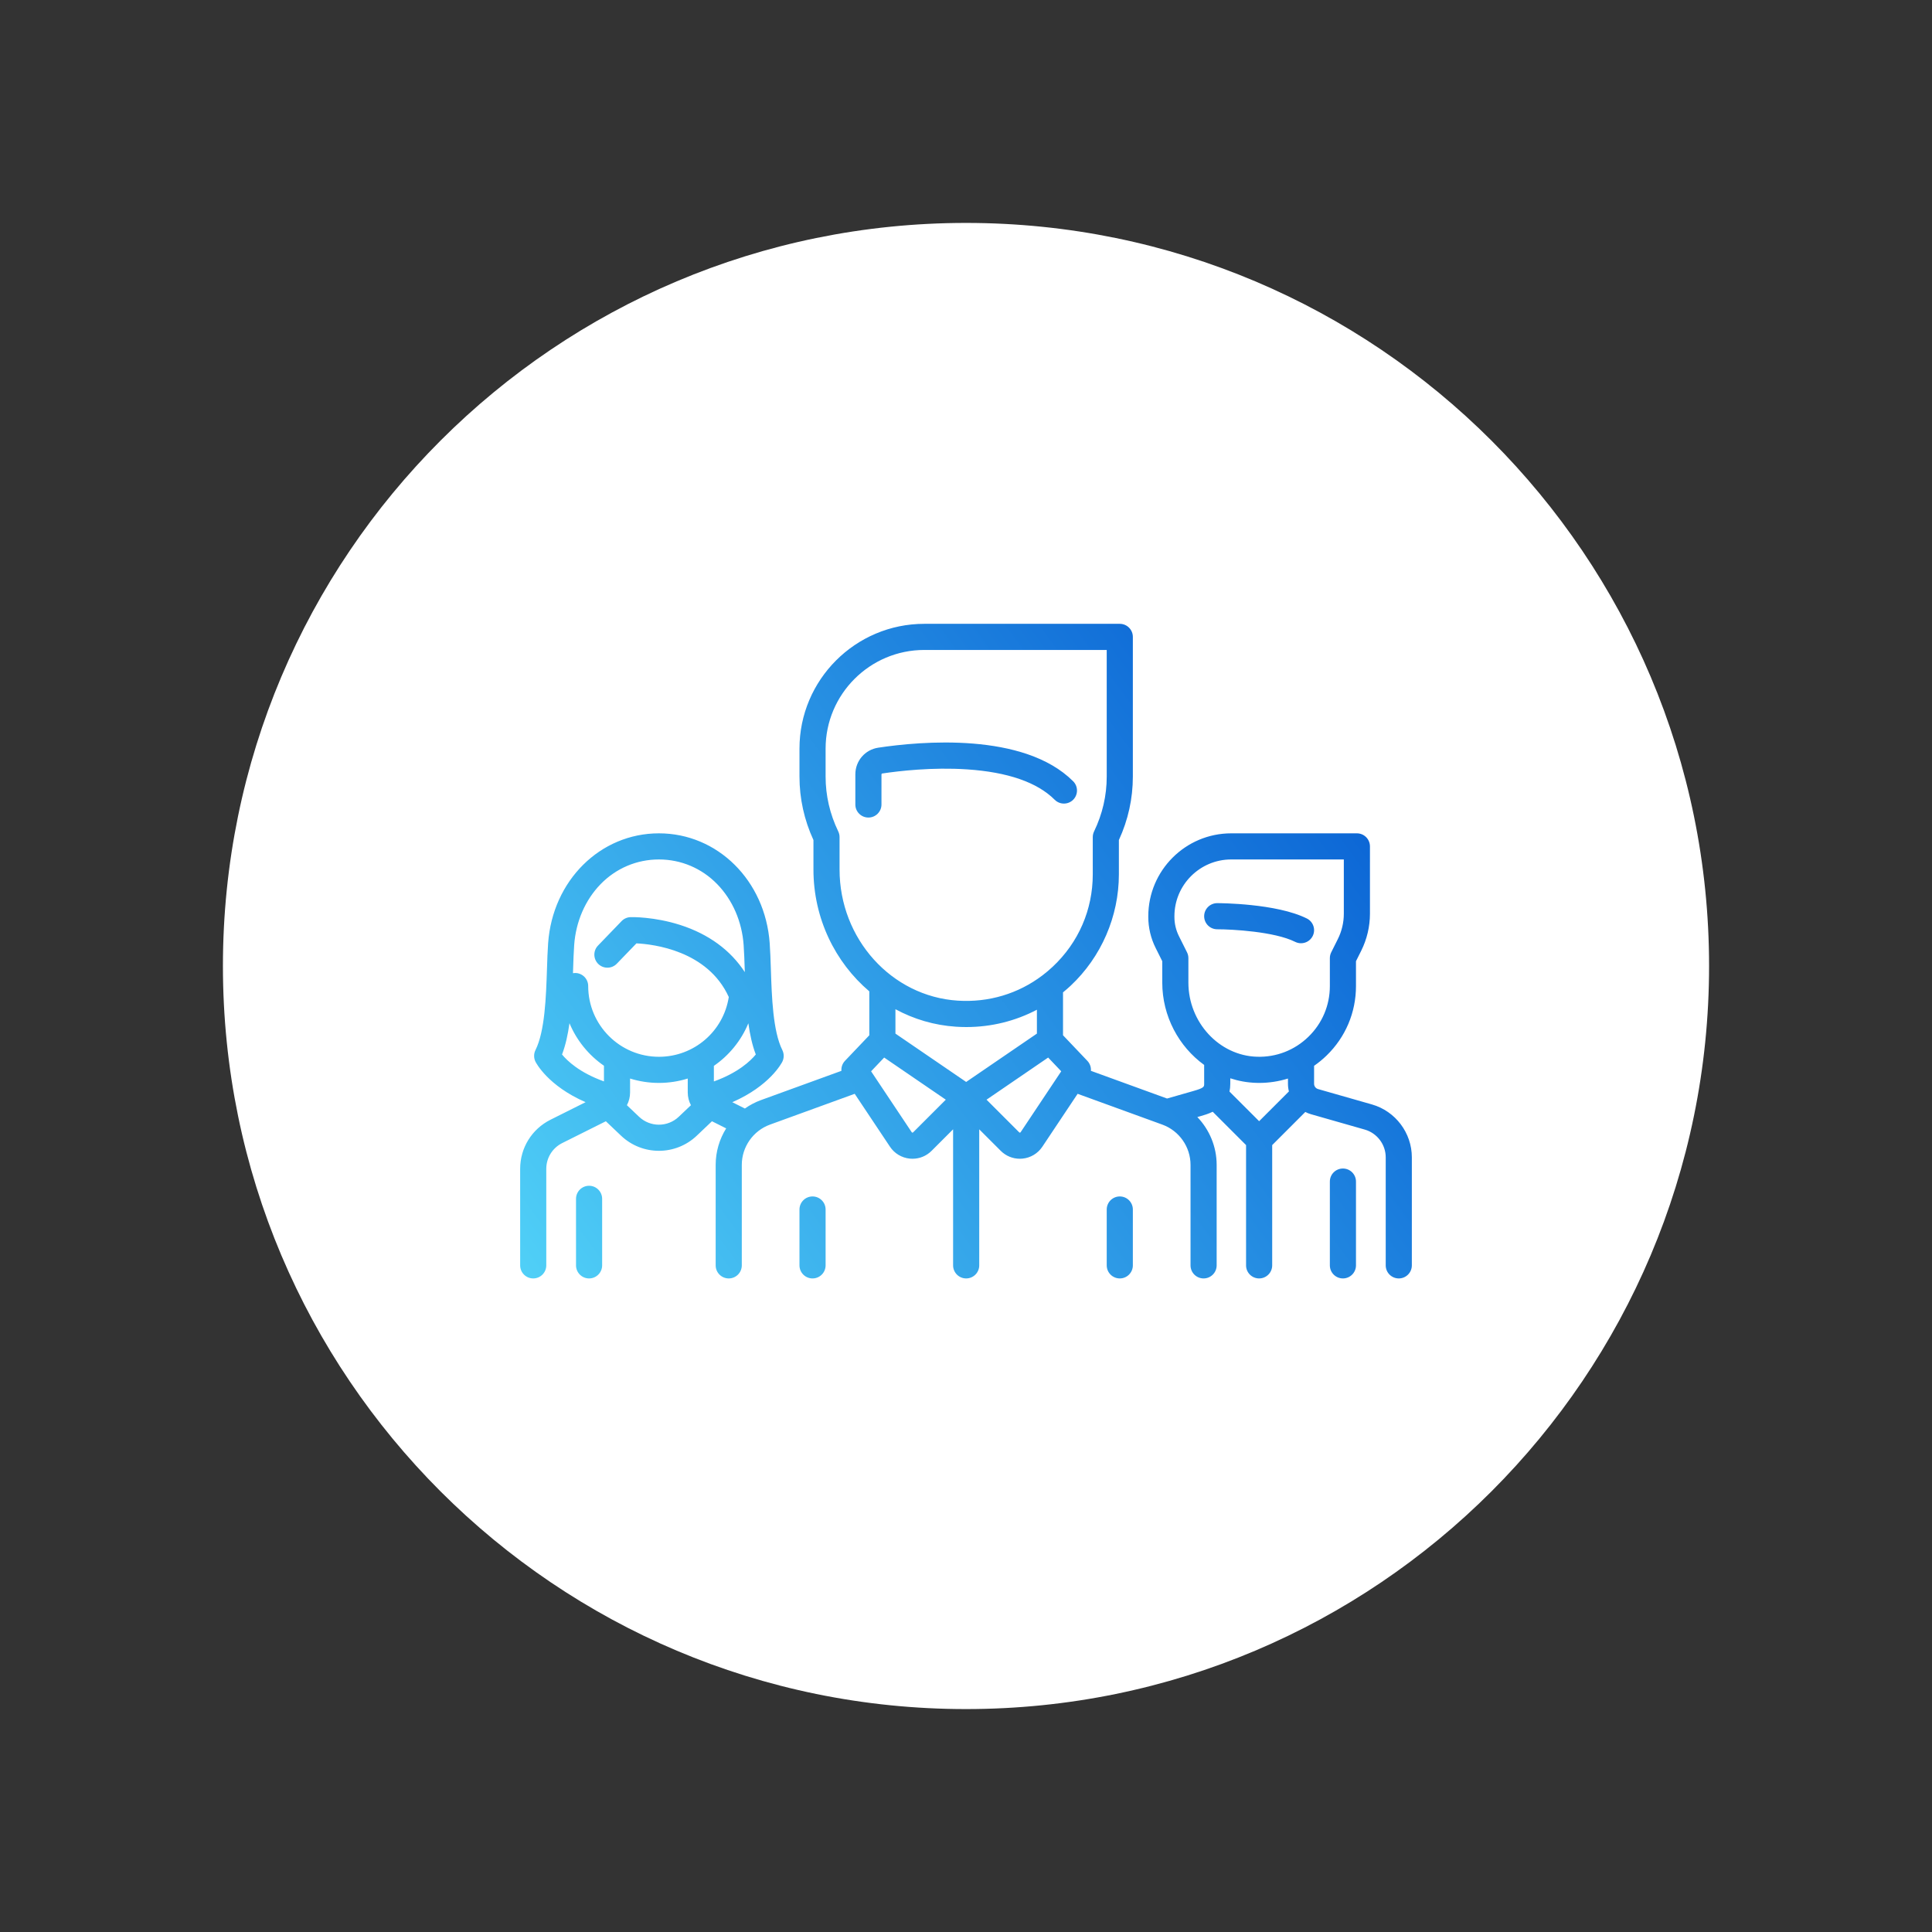 <?xml version="1.0" encoding="UTF-8"?>
<svg xmlns="http://www.w3.org/2000/svg" width="130" height="130" viewBox="0 0 130 130" fill="none">
  <rect x="0" y="0" width="130" height="130" fill="#333333" stroke="none"/>
  <path d="M65 115C92.614 115 115 92.614 115 65C115 37.386 92.614 15 65 15C37.386 15 15 37.386 15 65C15 92.614 37.386 115 65 115Z" fill="white"></path>
  <path fill-rule="evenodd" clip-rule="evenodd" d="M92.318 74.317L88.688 73.28C88.531 73.235 88.422 73.09 88.422 72.927V71.716C88.717 71.511 88.999 71.282 89.262 71.026C90.538 69.788 91.241 68.127 91.241 66.349V64.677L91.592 63.975C91.977 63.205 92.181 62.342 92.181 61.481V56.952C92.181 56.466 91.787 56.073 91.302 56.073H82.844C79.769 56.073 77.266 58.575 77.266 61.65V61.703C77.266 62.419 77.436 63.136 77.756 63.777L78.206 64.677V66.112C78.206 68.388 79.327 70.429 81.025 71.657L81.026 72.927C81.026 73.123 81.026 73.204 80.3 73.411L78.529 73.917L73.405 72.054C73.424 71.813 73.342 71.567 73.166 71.382L71.528 69.661V66.774C71.702 66.631 71.872 66.485 72.038 66.33C74.103 64.394 75.287 61.661 75.287 58.831V56.525C75.911 55.168 76.227 53.732 76.227 52.253V42.855C76.227 42.37 75.834 41.976 75.348 41.976H62.192C57.562 41.976 53.795 45.743 53.795 50.373V52.253C53.795 53.732 54.111 55.168 54.735 56.525V58.509C54.735 61.795 56.196 64.755 58.494 66.706V69.662L56.856 71.382C56.68 71.567 56.599 71.813 56.617 72.055L51.209 74.021C50.818 74.163 50.453 74.356 50.123 74.59L49.274 74.165C51.801 73.065 52.602 71.518 52.641 71.441C52.764 71.194 52.764 70.902 52.641 70.655C52.007 69.388 51.93 67.065 51.869 65.198C51.848 64.577 51.829 63.99 51.791 63.468C51.492 59.252 48.287 56.073 44.337 56.073C40.386 56.073 37.181 59.252 36.882 63.468C36.844 63.99 36.825 64.577 36.805 65.199C36.743 67.065 36.666 69.387 36.032 70.655C35.909 70.902 35.909 71.193 36.032 71.441C36.071 71.518 36.87 73.062 39.403 74.163L37.044 75.343C35.783 75.974 35 77.241 35 78.651V85.144C35 85.629 35.394 86.023 35.879 86.023C36.364 86.023 36.758 85.629 36.758 85.144V78.651C36.758 77.911 37.169 77.246 37.83 76.915L40.767 75.447L41.789 76.418C42.503 77.097 43.42 77.436 44.337 77.436C45.253 77.436 46.17 77.096 46.884 76.418L47.906 75.447L48.863 75.926C48.412 76.647 48.156 77.493 48.156 78.38V85.144C48.156 85.63 48.55 86.023 49.035 86.023C49.521 86.023 49.914 85.63 49.914 85.144V78.38C49.914 77.173 50.676 76.085 51.81 75.673L57.511 73.6L59.885 77.16C60.188 77.615 60.675 77.907 61.219 77.961C61.279 77.967 61.34 77.97 61.4 77.97C61.88 77.97 62.34 77.781 62.684 77.437L64.132 75.989V85.144C64.132 85.63 64.526 86.023 65.011 86.023C65.496 86.023 65.89 85.63 65.89 85.144V75.989L67.338 77.437C67.682 77.781 68.142 77.97 68.622 77.97C68.682 77.97 68.743 77.967 68.803 77.961C69.347 77.907 69.834 77.615 70.137 77.16L72.511 73.6L78.212 75.673C79.346 76.085 80.108 77.173 80.108 78.38V85.144C80.108 85.63 80.501 86.023 80.987 86.023C81.472 86.023 81.866 85.63 81.866 85.144V78.38C81.866 77.158 81.38 76.012 80.566 75.164L80.783 75.102C81.002 75.04 81.301 74.954 81.601 74.807L83.845 77.051V85.144C83.845 85.63 84.238 86.023 84.724 86.023C85.209 86.023 85.603 85.63 85.603 85.144V77.051L87.831 74.822C87.949 74.883 88.074 74.933 88.205 74.971L91.835 76.008C92.663 76.245 93.242 77.012 93.242 77.874V85.144C93.242 85.63 93.636 86.023 94.121 86.023C94.606 86.023 95 85.63 95 85.144V77.874C95 76.231 93.897 74.769 92.318 74.317ZM40.639 72.765C38.995 72.173 38.17 71.385 37.818 70.954C38.058 70.327 38.213 69.608 38.319 68.849C38.803 70.012 39.615 71.004 40.639 71.712V72.765ZM45.673 75.144C44.924 75.856 43.749 75.856 43 75.143L42.183 74.367C42.321 74.108 42.396 73.815 42.396 73.508V72.572C43.01 72.763 43.661 72.867 44.337 72.867C45.011 72.867 45.663 72.763 46.277 72.572L46.277 73.508C46.277 73.815 46.353 74.108 46.491 74.367L45.673 75.144ZM44.337 71.109C41.712 71.109 39.578 68.974 39.578 66.349C39.578 65.864 39.184 65.47 38.699 65.47C38.649 65.47 38.601 65.475 38.554 65.483L38.562 65.257C38.581 64.653 38.6 64.082 38.635 63.592C38.747 62.013 39.379 60.558 40.412 59.494C41.455 58.422 42.849 57.831 44.337 57.831C45.825 57.831 47.219 58.422 48.261 59.494C49.295 60.558 49.926 62.013 50.038 63.592C50.073 64.082 50.092 64.653 50.112 65.257L50.117 65.413C49.161 63.94 47.684 62.855 45.776 62.241C44.013 61.675 42.497 61.71 42.433 61.712C42.203 61.718 41.984 61.814 41.825 61.98L40.239 63.625C39.902 63.974 39.912 64.531 40.262 64.868C40.611 65.204 41.167 65.194 41.504 64.845L42.824 63.477C43.96 63.532 47.616 63.957 49.038 67.088C48.68 69.395 46.697 71.109 44.337 71.109ZM48.035 72.768L48.035 71.72C49.057 71.016 49.87 70.025 50.355 68.854C50.461 69.611 50.616 70.328 50.856 70.954C50.505 71.381 49.677 72.177 48.035 72.768ZM56.492 58.509V56.328C56.492 56.196 56.463 56.066 56.405 55.946C55.84 54.775 55.553 53.532 55.553 52.253V50.373C55.553 46.713 58.531 43.734 62.192 43.734H74.469V52.253C74.469 53.533 74.183 54.775 73.617 55.947C73.56 56.066 73.53 56.196 73.53 56.329V58.831C73.53 61.211 72.573 63.419 70.835 65.048C70.619 65.251 70.393 65.441 70.161 65.619L70.157 65.622L70.151 65.626L70.146 65.63C68.518 66.866 66.524 67.466 64.442 67.331C59.984 67.043 56.492 63.168 56.492 58.509ZM61.441 76.194C61.435 76.2 61.421 76.215 61.392 76.212C61.364 76.209 61.352 76.192 61.348 76.185L58.614 72.085L59.494 71.16L63.641 73.995L61.441 76.194ZM65.011 72.802L60.252 69.549V67.908C61.483 68.574 62.862 68.99 64.329 69.085C64.56 69.1 64.791 69.108 65.02 69.108C66.701 69.108 68.318 68.706 69.771 67.943V69.549L65.011 72.802ZM68.675 76.185C68.67 76.192 68.659 76.209 68.63 76.212C68.603 76.215 68.588 76.201 68.582 76.195L68.581 76.194L66.382 73.995L70.528 71.16L71.408 72.085L68.675 76.185ZM84.724 75.443L82.729 73.449C82.764 73.291 82.784 73.118 82.783 72.927L82.783 72.556C83.337 72.738 83.92 72.845 84.524 72.863C84.591 72.865 84.659 72.867 84.726 72.867C85.393 72.867 86.044 72.766 86.664 72.573V72.927C86.664 73.103 86.686 73.274 86.728 73.439L84.724 75.443ZM88.038 69.765C87.106 70.669 85.876 71.147 84.577 71.106C82.033 71.03 79.964 68.79 79.964 66.113V64.47C79.964 64.333 79.932 64.199 79.871 64.077L79.328 62.991C79.129 62.593 79.024 62.148 79.024 61.703V61.65C79.024 59.544 80.738 57.831 82.844 57.831H90.423V61.481C90.423 62.071 90.284 62.662 90.02 63.189L89.576 64.077C89.515 64.199 89.483 64.333 89.483 64.47V66.349C89.483 67.647 88.97 68.861 88.038 69.765ZM87.936 61.804C85.894 60.783 82.066 60.771 81.904 60.771C81.419 60.771 81.025 61.165 81.025 61.65C81.025 62.136 81.419 62.529 81.904 62.529C82.892 62.529 85.76 62.681 87.15 63.376C87.276 63.439 87.41 63.469 87.542 63.469C87.865 63.469 88.175 63.291 88.329 62.983C88.546 62.549 88.37 62.021 87.936 61.804ZM89.483 79.505C89.483 79.02 89.877 78.627 90.362 78.627C90.847 78.627 91.241 79.02 91.241 79.505V85.144C91.241 85.629 90.847 86.023 90.362 86.023C89.877 86.023 89.483 85.629 89.483 85.144V79.505ZM39.638 79.788C39.153 79.788 38.759 80.182 38.759 80.667V85.144C38.759 85.629 39.153 86.023 39.638 86.023C40.123 86.023 40.517 85.629 40.517 85.144V80.667C40.517 80.182 40.123 79.788 39.638 79.788ZM59.096 50.31C61.932 49.883 68.887 49.247 72.211 52.571C72.554 52.914 72.554 53.471 72.211 53.814C71.868 54.157 71.311 54.157 70.968 53.814C69.794 52.64 67.808 51.952 65.068 51.769C62.739 51.614 60.491 51.877 59.358 52.048C59.331 52.052 59.312 52.078 59.312 52.108V54.133C59.312 54.618 58.918 55.011 58.433 55.011C57.947 55.011 57.554 54.618 57.554 54.133V52.108C57.554 51.201 58.202 50.445 59.096 50.31ZM54.674 80.506C54.188 80.506 53.795 80.9 53.795 81.385V85.144C53.795 85.629 54.188 86.023 54.674 86.023C55.159 86.023 55.553 85.629 55.553 85.144V81.385C55.553 80.9 55.159 80.506 54.674 80.506ZM74.469 81.385C74.469 80.9 74.863 80.506 75.348 80.506C75.834 80.506 76.227 80.9 76.227 81.385V85.144C76.227 85.629 75.834 86.023 75.348 86.023C74.863 86.023 74.469 85.629 74.469 85.144V81.385Z" fill="url(#paint0_linear_101_2)"></path>
  <defs>
    <linearGradient id="paint0_linear_101_2" x1="95" y1="42" x2="35" y2="85.999" gradientUnits="userSpaceOnUse">
      <stop stop-color="#0155D0"></stop>
      <stop offset="1" stop-color="#50D0F7"></stop>
    </linearGradient>
  </defs>
</svg>
